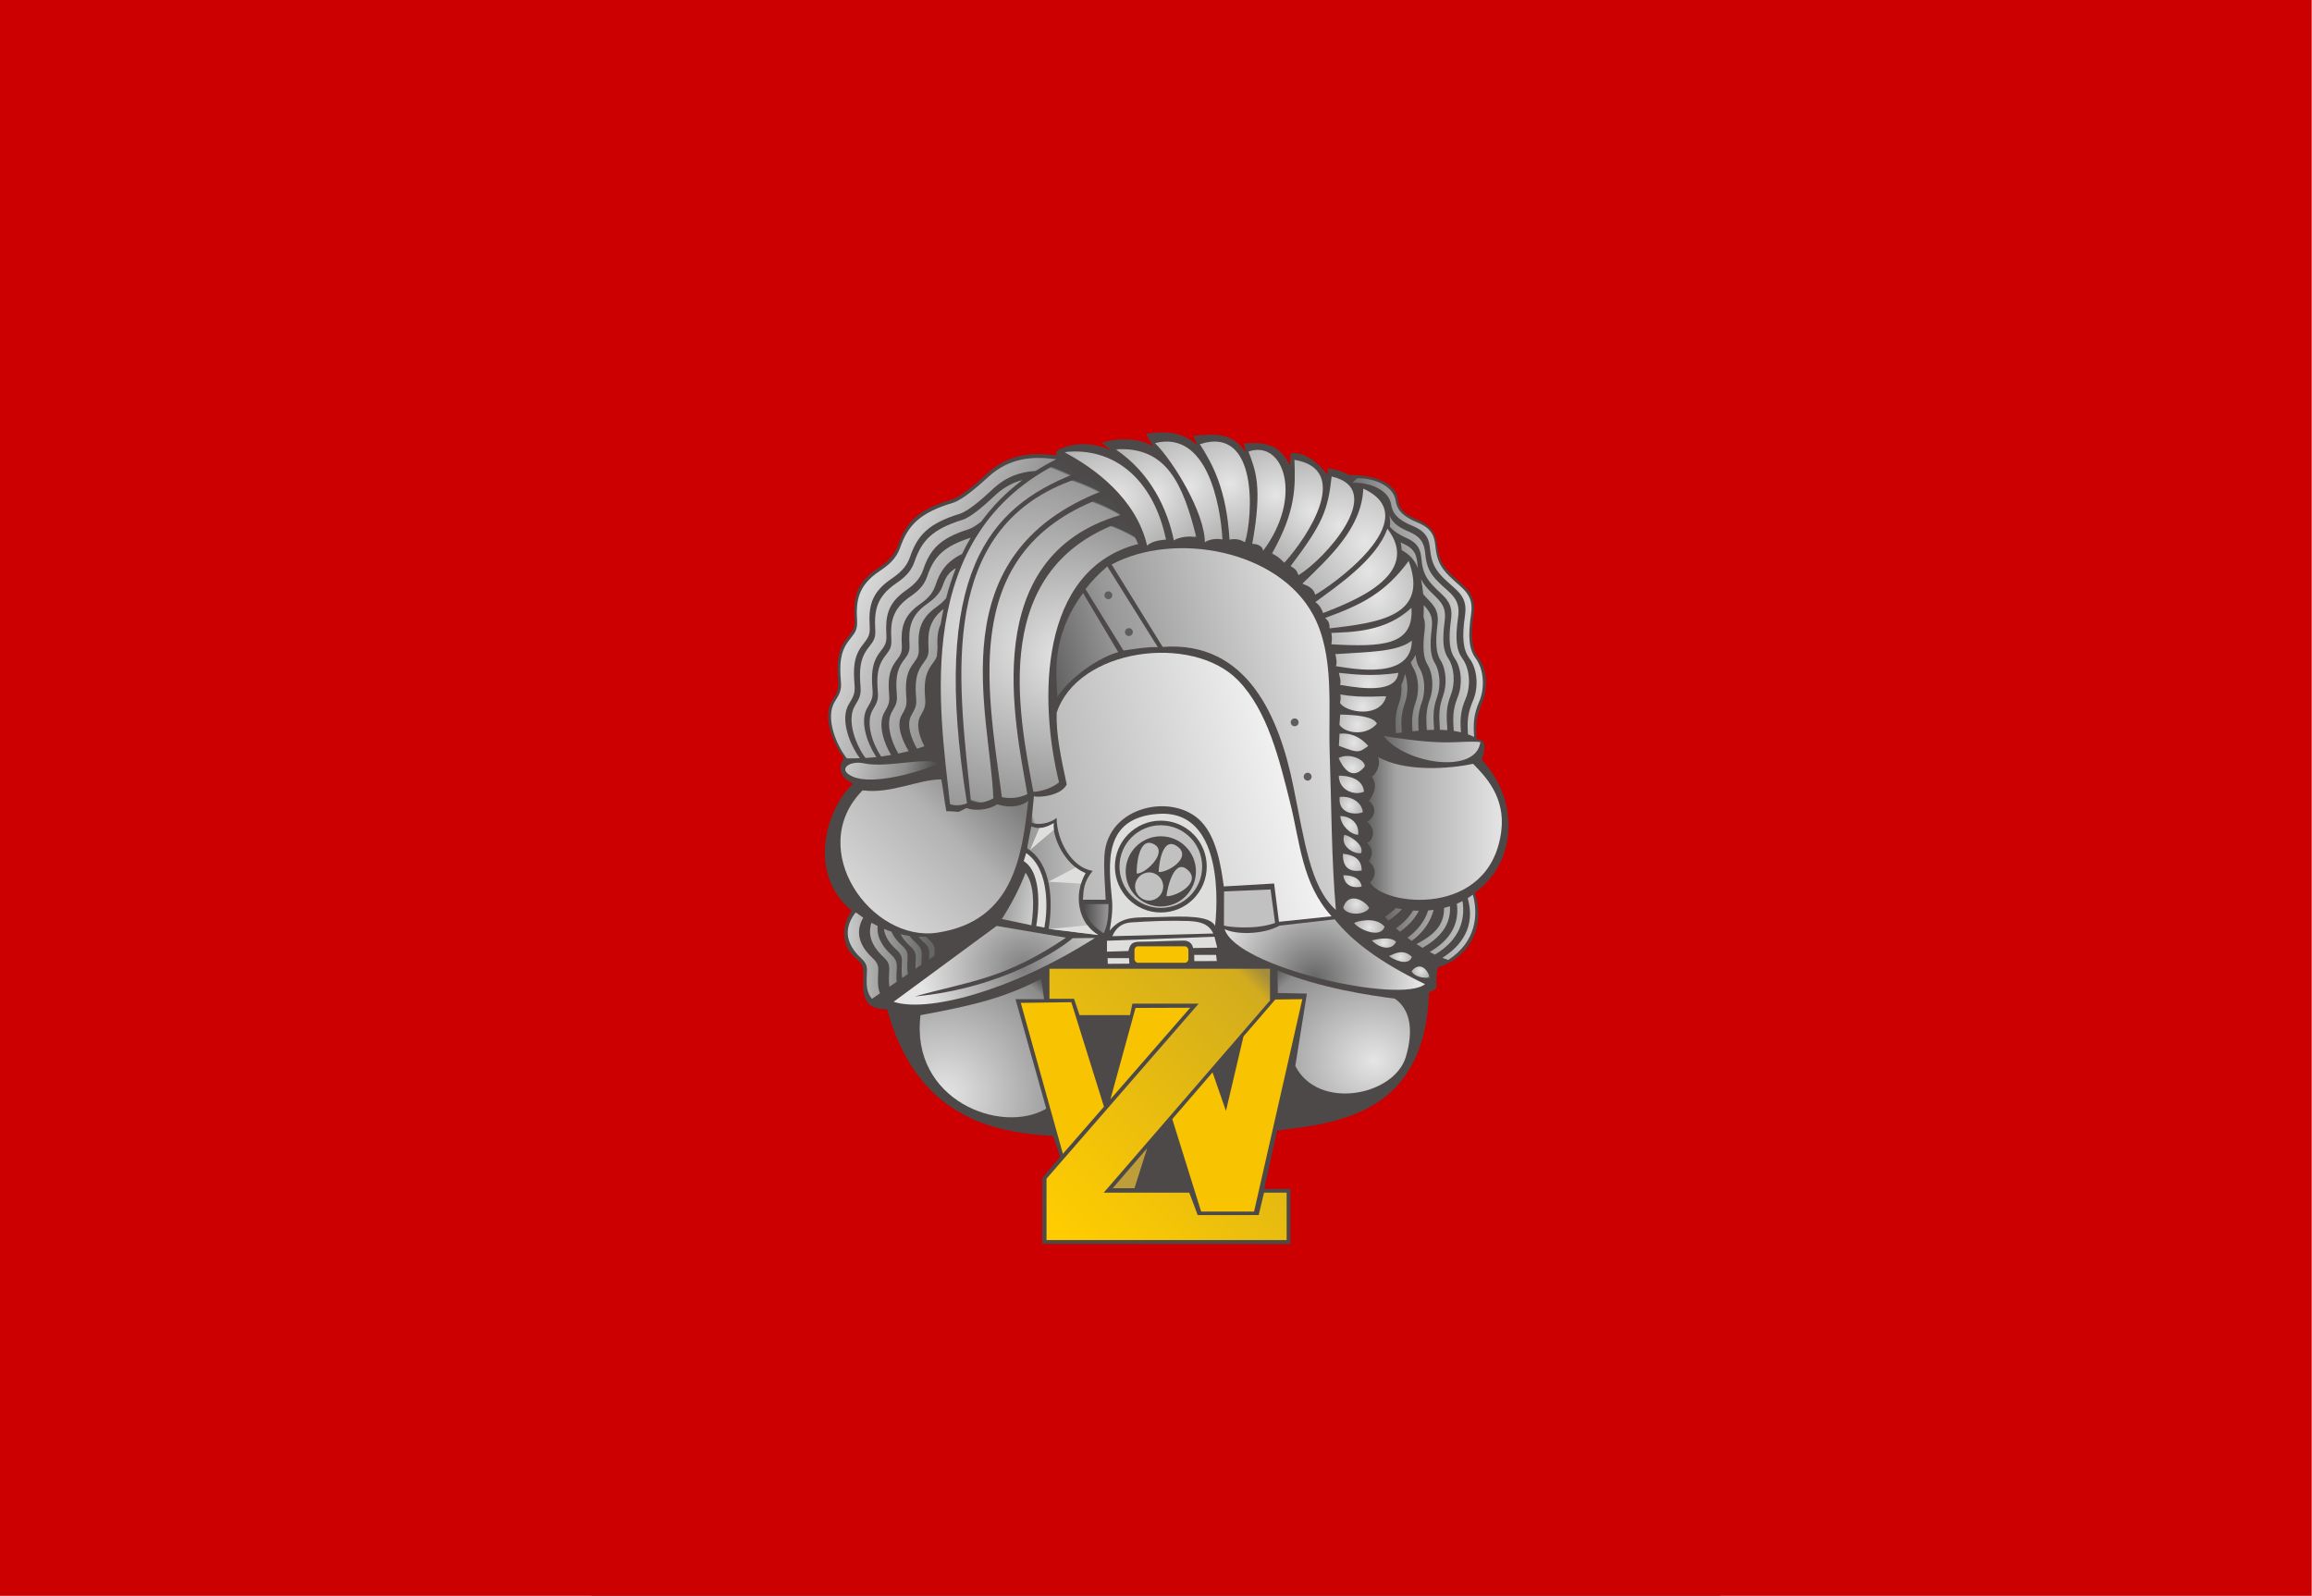 <?xml version="1.0" encoding="UTF-8" standalone="no"?>
<!-- Creator: CorelDRAW -->
<svg
   xmlns:dc="http://purl.org/dc/elements/1.1/"
   xmlns:cc="http://web.resource.org/cc/"
   xmlns:rdf="http://www.w3.org/1999/02/22-rdf-syntax-ns#"
   xmlns:svg="http://www.w3.org/2000/svg"
   xmlns="http://www.w3.org/2000/svg"
   xmlns:xlink="http://www.w3.org/1999/xlink"
   xmlns:sodipodi="http://sodipodi.sourceforge.net/DTD/sodipodi-0.dtd"
   xmlns:inkscape="http://www.inkscape.org/namespaces/inkscape"
   xml:space="preserve"
   width="800"
   height="552.381"
   style="shape-rendering:geometricPrecision; text-rendering:geometricPrecision; image-rendering:optimizeQuality; fill-rule:evenodd; clip-rule:evenodd"
   viewBox="0 0 210 297"
   id="svg2"
   sodipodi:version="0.32"
   inkscape:version="0.45.1"
   sodipodi:docname="Flaga KG ŻW.svg"
   inkscape:output_extension="org.inkscape.output.svg.inkscape"
   sodipodi:docbase="C:\Users\Mistrz\Desktop"
   version="1.0"><rect x="0" y="0" width="210" height="297" fill="#808080" stroke="none"/><sodipodi:namedview
   inkscape:window-height="480"
   inkscape:window-width="640"
   inkscape:pageshadow="2"
   inkscape:pageopacity="0.0"
   guidetolerance="10.0"
   gridtolerance="10.0"
   objecttolerance="10.0"
   borderopacity="1.0"
   bordercolor="#666666"
   pagecolor="#ffffff"
   id="base" />
 <defs
   id="defs4">
  <style
   type="text/css"
   id="style6">
   
    .fil1 {fill:#4D4948}
    .fil47 {fill:#605D5C}
    .fil39 {fill:#C2C1C1}
    .fil40 {fill:#DEDEDD}
    .fil51 {fill:#F8C300}
    .fil0 {fill:#CC0001}
    .fil50 {fill:#BE9D3B}
    .fil43 {fill:url(#id0)}
    .fil48 {fill:url(#id1)}
    .fil34 {fill:url(#id2)}
    .fil56 {fill:url(#id3)}
    .fil35 {fill:url(#id4)}
    .fil52 {fill:url(#id5)}
    .fil33 {fill:url(#id6)}
    .fil54 {fill:url(#id7)}
    .fil38 {fill:url(#id8)}
    .fil42 {fill:url(#id9)}
    .fil46 {fill:url(#id10)}
    .fil36 {fill:url(#id11)}
    .fil55 {fill:url(#id12)}
    .fil53 {fill:url(#id13)}
    .fil44 {fill:url(#id14)}
    .fil37 {fill:url(#id15)}
    .fil11 {fill:url(#id16)}
    .fil18 {fill:url(#id17)}
    .fil26 {fill:url(#id18)}
    .fil14 {fill:url(#id19)}
    .fil30 {fill:url(#id20)}
    .fil31 {fill:url(#id21)}
    .fil32 {fill:url(#id22)}
    .fil49 {fill:url(#id23)}
    .fil19 {fill:url(#id24)}
    .fil7 {fill:url(#id25)}
    .fil25 {fill:url(#id26)}
    .fil22 {fill:url(#id27)}
    .fil2 {fill:url(#id28)}
    .fil9 {fill:url(#id29)}
    .fil17 {fill:url(#id30)}
    .fil20 {fill:url(#id31)}
    .fil5 {fill:url(#id32)}
    .fil21 {fill:url(#id33)}
    .fil16 {fill:url(#id34)}
    .fil29 {fill:url(#id35)}
    .fil23 {fill:url(#id36)}
    .fil15 {fill:url(#id37)}
    .fil24 {fill:url(#id38)}
    .fil4 {fill:url(#id39)}
    .fil3 {fill:url(#id40)}
    .fil12 {fill:url(#id41)}
    .fil10 {fill:url(#id42)}
    .fil27 {fill:url(#id43)}
    .fil13 {fill:url(#id44)}
    .fil6 {fill:url(#id45)}
    .fil28 {fill:url(#id46)}
    .fil8 {fill:url(#id47)}
    .fil41 {fill:url(#id48)}
    .fil45 {fill:url(#id49)}
   
  </style>
  <linearGradient
   id="id0"
   gradientUnits="userSpaceOnUse"
   x1="93.296"
   y1="155.879"
   x2="99.758"
   y2="155.879">
   <stop
   offset="0"
   style="stop-color:#666666"
   id="stop9" />
   <stop
   offset="0.012"
   style="stop-color:#999999"
   id="stop11" />
   <stop
   offset="1"
   style="stop-color:#CCCCCC"
   id="stop13" />
  </linearGradient>
  <linearGradient
   id="id1"
   gradientUnits="userSpaceOnUse"
   x1="98.467"
   y1="159.475"
   x2="100.697"
   y2="159.475">
   <stop
   offset="0"
   style="stop-color:#4C4C4C"
   id="stop16" />
   <stop
   offset="1"
   style="stop-color:#999999"
   id="stop18" />
  </linearGradient>
  <linearGradient
   id="id2"
   gradientUnits="userSpaceOnUse"
   x1="125.688"
   y1="144.632"
   x2="134.48"
   y2="144.632">
   <stop
   offset="0"
   style="stop-color:#666666"
   id="stop21" />
   <stop
   offset="0.329"
   style="stop-color:#999999"
   id="stop23" />
   <stop
   offset="1"
   style="stop-color:#CCCCCC"
   id="stop25" />
  </linearGradient>
  <linearGradient
   id="id3"
   gradientUnits="userSpaceOnUse"
   x1="125.776"
   y1="159.888"
   x2="134.338"
   y2="160.637">
   <stop
   offset="0"
   style="stop-color:#666666"
   id="stop28" />
   <stop
   offset="0.349"
   style="stop-color:#999999"
   id="stop30" />
   <stop
   offset="1"
   style="stop-color:#CCCCCC"
   id="stop32" />
  </linearGradient>
  <linearGradient
   id="id4"
   gradientUnits="userSpaceOnUse"
   x1="124.418"
   y1="152.12"
   x2="136.531"
   y2="152.12">
   <stop
   offset="0"
   style="stop-color:#666666"
   id="stop35" />
   <stop
   offset="0.2"
   style="stop-color:#A5A5A5"
   id="stop37" />
   <stop
   offset="1"
   style="stop-color:#E5E5E5"
   id="stop39" />
  </linearGradient>
  <linearGradient
   id="id5"
   gradientUnits="userSpaceOnUse"
   x1="95.52"
   y1="186.805"
   x2="116.43"
   y2="165.896">
   <stop
   offset="0"
   style="stop-color:#FFCC00"
   id="stop42" />
   <stop
   offset="0.941"
   style="stop-color:#D2AC1E"
   id="stop44" />
   <stop
   offset="1"
   style="stop-color:#A48C3D"
   id="stop46" />
  </linearGradient>
  <linearGradient
   id="id6"
   gradientUnits="userSpaceOnUse"
   x1="76.629"
   y1="144.977"
   x2="84.669"
   y2="147.132">
   <stop
   offset="0"
   style="stop-color:#CCCCCC"
   id="stop49" />
   <stop
   offset="0.678"
   style="stop-color:#8C8C8C"
   id="stop51" />
   <stop
   offset="1"
   style="stop-color:#4C4C4C"
   id="stop53" />
  </linearGradient>
  <linearGradient
   id="id7"
   gradientUnits="userSpaceOnUse"
   x1="76.863"
   y1="162.844"
   x2="84.37"
   y2="162.844">
   <stop
   offset="0"
   style="stop-color:#CCCCCC"
   id="stop56" />
   <stop
   offset="1"
   style="stop-color:#666666"
   id="stop58" />
  </linearGradient>
  <linearGradient
   id="id8"
   gradientUnits="userSpaceOnUse"
   x1="93.564"
   y1="150.331"
   x2="121.087"
   y2="142.956">
   <stop
   offset="0"
   style="stop-color:#666666"
   id="stop61" />
   <stop
   offset="0.012"
   style="stop-color:#B2B2B2"
   id="stop63" />
   <stop
   offset="1"
   style="stop-color:white"
   id="stop65" />
  </linearGradient>
  <linearGradient
   id="id9"
   gradientUnits="userSpaceOnUse"
   xlink:href="#id0"
   x1="90.974"
   y1="157.421"
   x2="94.005"
   y2="157.955">
  </linearGradient>
  <linearGradient
   id="id10"
   gradientUnits="userSpaceOnUse"
   x1="94.848"
   y1="145.08"
   x2="121.827"
   y2="137.85">
   <stop
   offset="0"
   style="stop-color:#4C4C4C"
   id="stop69" />
   <stop
   offset="0.329"
   style="stop-color:#989898"
   id="stop71" />
   <stop
   offset="1"
   style="stop-color:#E5E5E5"
   id="stop73" />
  </linearGradient>
  <linearGradient
   id="id11"
   gradientUnits="userSpaceOnUse"
   x1="90.278"
   y1="147.212"
   x2="76.217"
   y2="161.273">
   <stop
   offset="0"
   style="stop-color:#7F7F7F"
   id="stop76" />
   <stop
   offset="0.302"
   style="stop-color:#B2B2B2"
   id="stop78" />
   <stop
   offset="1"
   style="stop-color:#E5E5E5"
   id="stop80" />
  </linearGradient>
  <linearGradient
   id="id12"
   gradientUnits="userSpaceOnUse"
   x1="122.749"
   y1="132.261"
   x2="135.005"
   y2="130.1">
   <stop
   offset="0"
   style="stop-color:#4C4C4C"
   id="stop83" />
   <stop
   offset="0.4"
   style="stop-color:#989898"
   id="stop85" />
   <stop
   offset="1"
   style="stop-color:#E5E5E5"
   id="stop87" />
  </linearGradient>
  <linearGradient
   id="id13"
   gradientUnits="userSpaceOnUse"
   x1="77.101"
   y1="127.299"
   x2="93.775"
   y2="135.075">
   <stop
   offset="0"
   style="stop-color:#E5E5E5"
   id="stop90" />
   <stop
   offset="0.769"
   style="stop-color:#8C8C8C"
   id="stop92" />
   <stop
   offset="1"
   style="stop-color:#333333"
   id="stop94" />
  </linearGradient>
  <radialGradient
   id="id14"
   gradientUnits="userSpaceOnUse"
   cx="85.767"
   cy="175.451"
   r="7.321"
   fx="85.767"
   fy="175.451"
   gradientTransform="matrix(1.939,-2.6714481e-2,2.7394729e-2,1.989,-85.379,-171.197)">
   <stop
   offset="0"
   style="stop-color:#E5E5E5"
   id="stop97" />
   <stop
   offset="0.878"
   style="stop-color:#8C8C8C"
   id="stop99" />
   <stop
   offset="1"
   style="stop-color:#333333"
   id="stop101" />
  </radialGradient>
  <radialGradient
   id="id15"
   gradientUnits="userSpaceOnUse"
   cx="119.442"
   cy="164.944"
   r="9.384"
   fx="119.442"
   fy="164.944">
   <stop
   offset="0"
   style="stop-color:#666666"
   id="stop104" />
   <stop
   offset="1"
   style="stop-color:#E5E5E5"
   id="stop106" />
  </radialGradient>
  <radialGradient
   id="id16"
   gradientUnits="userSpaceOnUse"
   cx="125.004"
   cy="130.037"
   r="4.873"
   fx="125.004"
   fy="130.037">
   <stop
   offset="0"
   style="stop-color:#E5E5E5"
   id="stop109" />
   <stop
   offset="0.988"
   style="stop-color:#B2B2B2"
   id="stop111" />
   <stop
   offset="1"
   style="stop-color:#7F7F7F"
   id="stop113" />
  </radialGradient>
  <radialGradient
   id="id17"
   gradientUnits="userSpaceOnUse"
   xlink:href="#id16"
   cx="122.824"
   cy="145.8"
   r="1.449"
   fx="122.824"
   fy="145.8"
   gradientTransform="matrix(1.184,-1.8254062e-2,1.8257503e-2,1.184,-25.232,-24.583)">
  </radialGradient>
  <radialGradient
   id="id18"
   gradientUnits="userSpaceOnUse"
   xlink:href="#id16"
   cx="124.394"
   cy="160.255"
   r="1.432"
   fx="124.394"
   fy="160.255">
  </radialGradient>
  <radialGradient
   id="id19"
   gradientUnits="userSpaceOnUse"
   xlink:href="#id16"
   cx="124.326"
   cy="138.305"
   r="2.785"
   fx="124.326"
   fy="138.305"
   gradientTransform="matrix(1.215,9.9536392e-7,-1.0639429e-6,1.299,-26.769,-41.36)">
  </radialGradient>
  <radialGradient
   id="id20"
   gradientUnits="userSpaceOnUse"
   cx="90.094"
   cy="133.583"
   r="16.138"
   fx="90.094"
   fy="133.583">
   <stop
   offset="0"
   style="stop-color:#E5E5E5"
   id="stop119" />
   <stop
   offset="0.988"
   style="stop-color:#989898"
   id="stop121" />
   <stop
   offset="1"
   style="stop-color:#4C4C4C"
   id="stop123" />
  </radialGradient>
  <radialGradient
   id="id21"
   gradientUnits="userSpaceOnUse"
   xlink:href="#id20"
   cx="94.474"
   cy="134.847"
   r="14.175"
   fx="94.474"
   fy="134.847">
  </radialGradient>
  <radialGradient
   id="id22"
   gradientUnits="userSpaceOnUse"
   xlink:href="#id20"
   cx="96.627"
   cy="135.66"
   r="12.691"
   fx="96.627"
   fy="135.66">
  </radialGradient>
  <radialGradient
   id="id23"
   gradientUnits="userSpaceOnUse"
   xlink:href="#id20"
   cx="92.678"
   cy="134.143"
   r="15.327"
   fx="92.678"
   fy="134.143">
  </radialGradient>
  <radialGradient
   id="id24"
   gradientUnits="userSpaceOnUse"
   xlink:href="#id16"
   cx="122.765"
   cy="147.404"
   r="1.181"
   fx="122.765"
   fy="147.404"
   gradientTransform="matrix(1.451,5.643588e-2,-5.420063e-2,1.394,-47.437,-65.005)">
  </radialGradient>
  <radialGradient
   id="id25"
   gradientUnits="userSpaceOnUse"
   xlink:href="#id16"
   cx="119.177"
   cy="122.472"
   r="4.829"
   fx="119.177"
   fy="122.472"
   gradientTransform="matrix(1.083,1.9452617e-5,-1.9948398e-5,1.11,-9.864,-13.522)">
  </radialGradient>
  <radialGradient
   id="id26"
   gradientUnits="userSpaceOnUse"
   xlink:href="#id16"
   cx="123.201"
   cy="158.158"
   r="1.225"
   fx="123.201"
   fy="158.158">
  </radialGradient>
  <radialGradient
   id="id27"
   gradientUnits="userSpaceOnUse"
   xlink:href="#id16"
   cx="122.864"
   cy="152.702"
   r="1.132"
   fx="122.864"
   fy="152.702">
  </radialGradient>
  <radialGradient
   id="id28"
   gradientUnits="userSpaceOnUse"
   xlink:href="#id16"
   cx="101.296"
   cy="121.082"
   r="4.773"
   fx="101.296"
   fy="121.082"
   gradientTransform="matrix(1.384,-1.7622719e-5,1.4778619e-5,1.161,-38.886,-19.435)">
  </radialGradient>
  <radialGradient
   id="id29"
   gradientUnits="userSpaceOnUse"
   xlink:href="#id16"
   cx="124.049"
   cy="125.224"
   r="5.919"
   fx="124.049"
   fy="125.224"
   gradientTransform="matrix(1.174,3.2308952e-7,-3.4322406e-7,1.248,-21.642,-31.013)">
  </radialGradient>
  <radialGradient
   id="id30"
   gradientUnits="userSpaceOnUse"
   xlink:href="#id16"
   cx="122.963"
   cy="143.503"
   r="1.376"
   fx="122.963"
   fy="143.503"
   gradientTransform="matrix(1.315,-3.0650532e-2,3.5720081e-2,1.532,-43.822,-72.595)">
  </radialGradient>
  <radialGradient
   id="id31"
   gradientUnits="userSpaceOnUse"
   xlink:href="#id16"
   cx="122.669"
   cy="149.185"
   r="1.18"
   fx="122.669"
   fy="149.185"
   gradientTransform="matrix(1.111,-1.8307534e-2,2.0685502e-2,1.256,-16.754,-35.913)">
  </radialGradient>
  <radialGradient
   id="id32"
   gradientUnits="userSpaceOnUse"
   xlink:href="#id16"
   cx="111.662"
   cy="119.956"
   r="5.493"
   fx="111.662"
   fy="119.956">
  </radialGradient>
  <radialGradient
   id="id33"
   gradientUnits="userSpaceOnUse"
   xlink:href="#id16"
   cx="122.629"
   cy="150.999"
   r="0.903"
   fx="122.629"
   fy="150.999"
   gradientTransform="matrix(1.737,9.5890446e-3,-1.0208902e-2,1.849,-88.828,-129.406)">
  </radialGradient>
  <radialGradient
   id="id34"
   gradientUnits="userSpaceOnUse"
   xlink:href="#id16"
   cx="123.383"
   cy="141.936"
   r="1.757"
   fx="123.383"
   fy="141.936"
   gradientTransform="matrix(1.36,-4.1466355e-5,4.320058e-5,1.417,-44.463,-59.211)">
  </radialGradient>
  <radialGradient
   id="id35"
   gradientUnits="userSpaceOnUse"
   xlink:href="#id16"
   cx="129.064"
   cy="164.209"
   r="0.862"
   fx="129.064"
   fy="164.209">
  </radialGradient>
  <radialGradient
   id="id36"
   gradientUnits="userSpaceOnUse"
   xlink:href="#id16"
   cx="122.826"
   cy="154.402"
   r="0.904"
   fx="122.826"
   fy="154.402"
   gradientTransform="matrix(1.663,-5.0482951e-2,5.0465907e-2,1.663,-89.275,-96.143)">
  </radialGradient>
  <radialGradient
   id="id37"
   gradientUnits="userSpaceOnUse"
   xlink:href="#id16"
   cx="123.827"
   cy="140.185"
   r="2.159"
   fx="123.827"
   fy="140.185"
   gradientTransform="matrix(1.262,1.5534851e-2,-1.5723527e-2,1.278,-30.271,-40.838)">
  </radialGradient>
  <radialGradient
   id="id38"
   gradientUnits="userSpaceOnUse"
   xlink:href="#id16"
   cx="122.863"
   cy="156.117"
   r="0.859"
   fx="122.863"
   fy="156.117"
   gradientTransform="matrix(1.504,-5.2464431e-2,5.6488807e-2,1.62,-70.777,-90.296)">
  </radialGradient>
  <radialGradient
   id="id39"
   gradientUnits="userSpaceOnUse"
   xlink:href="#id16"
   cx="107.989"
   cy="120.188"
   r="5.26"
   fx="107.989"
   fy="120.188"
   gradientTransform="matrix(1.051,8.9560484e-6,-9.3339382e-6,1.095,-5.47,-11.418)">
  </radialGradient>
  <radialGradient
   id="id40"
   gradientUnits="userSpaceOnUse"
   xlink:href="#id16"
   cx="105.018"
   cy="120.829"
   r="4.412"
   fx="105.018"
   fy="120.829"
   gradientTransform="matrix(1.128,3.0374989e-2,-3.4833696e-2,1.294,-9.27,-38.711)">
  </radialGradient>
  <radialGradient
   id="id41"
   gradientUnits="userSpaceOnUse"
   xlink:href="#id16"
   cx="124.698"
   cy="133.015"
   r="3.871"
   fx="124.698"
   fy="133.015"
   gradientTransform="matrix(1.215,-2.2012062e-2,2.248004e-2,1.241,-29.81,-29.3)">
  </radialGradient>
  <radialGradient
   id="id42"
   gradientUnits="userSpaceOnUse"
   xlink:href="#id16"
   cx="124.38"
   cy="127.874"
   r="5.046"
   fx="124.38"
   fy="127.874"
   gradientTransform="matrix(1.257,-8.980092e-6,9.5463828e-6,1.337,-32.023,-43.054)">
  </radialGradient>
  <radialGradient
   id="id43"
   gradientUnits="userSpaceOnUse"
   xlink:href="#id16"
   cx="125.722"
   cy="161.676"
   r="1.134"
   fx="125.722"
   fy="161.676">
  </radialGradient>
  <radialGradient
   id="id44"
   gradientUnits="userSpaceOnUse"
   xlink:href="#id16"
   cx="124.775"
   cy="135.995"
   r="3.588"
   fx="124.775"
   fy="135.995"
   gradientTransform="matrix(1.232,-5.9001915e-5,5.4988551e-5,1.148,-28.988,-20.18)">
  </radialGradient>
  <radialGradient
   id="id45"
   gradientUnits="userSpaceOnUse"
   xlink:href="#id16"
   cx="115.903"
   cy="120.992"
   r="5.224"
   fx="115.903"
   fy="120.992">
  </radialGradient>
  <radialGradient
   id="id46"
   gradientUnits="userSpaceOnUse"
   xlink:href="#id16"
   cx="127.222"
   cy="163.011"
   r="1.069"
   fx="127.222"
   fy="163.011">
  </radialGradient>
  <radialGradient
   id="id47"
   gradientUnits="userSpaceOnUse"
   xlink:href="#id16"
   cx="121.757"
   cy="123.786"
   r="4.622"
   fx="121.757"
   fy="123.786"
   gradientTransform="matrix(1.274,1.0769655e-5,-1.0830589e-5,1.281,-33.346,-34.797)">
  </radialGradient>
  <radialGradient
   id="id48"
   gradientUnits="userSpaceOnUse"
   cx="93.062"
   cy="164.078"
   r="9.425"
   fx="93.062"
   fy="164.078">
   <stop
   offset="0"
   style="stop-color:#7F7F7F"
   id="stop153" />
   <stop
   offset="1"
   style="stop-color:#E5E5E5"
   id="stop155" />
  </radialGradient>
  <radialGradient
   id="id49"
   gradientUnits="userSpaceOnUse"
   cx="124.802"
   cy="172.464"
   r="6.57"
   fx="124.802"
   fy="172.464"
   gradientTransform="matrix(2.133,-1.4988584e-2,1.3376568e-2,1.903,-143.691,-153.946)">
   <stop
   offset="0"
   style="stop-color:#E5E5E5"
   id="stop158" />
   <stop
   offset="0.8"
   style="stop-color:#8C8C8C"
   id="stop160" />
   <stop
   offset="1"
   style="stop-color:#333333"
   id="stop162" />
  </radialGradient>
 <radialGradient
   inkscape:collect="always"
   xlink:href="#id16"
   id="radialGradient2465"
   gradientUnits="userSpaceOnUse"
   cx="125.004"
   cy="130.037"
   fx="125.004"
   fy="130.037"
   r="4.873"
   gradientTransform="matrix(1.144,1.2319262e-4,-1.3571187e-4,1.26,-17.927,-33.795)" /><radialGradient
   inkscape:collect="always"
   xlink:href="#id20"
   id="radialGradient2471"
   gradientUnits="userSpaceOnUse"
   cx="90.094"
   cy="133.583"
   fx="90.094"
   fy="133.583"
   r="16.138" /><linearGradient
   inkscape:collect="always"
   xlink:href="#id0"
   id="linearGradient2473"
   gradientUnits="userSpaceOnUse"
   x1="93.296"
   y1="155.879"
   x2="99.758"
   y2="155.879" /></defs>
 <g
   id="Warstwa_x0020_1"
   transform="matrix(2.048,0,0,2.048,-110.069,-155.669)">
  <rect
   class="fil0"
   y="76"
   width="210"
   height="145"
   id="rect166"
   x="0"
   style="fill:#cc0001" />
  <path
   class="fil1"
   d="M 134.153,143.175 C 134.068,141.99 134.079,141.169 134.621,139.924 C 135.165,138.676 135.166,136.924 134.373,135.876 C 133.761,135.065 133.544,133.999 133.871,131.807 C 134.157,129.895 133.048,129.373 131.88,128.228 C 131.178,127.539 130.864,127.069 130.67,126.192 C 130.443,125.163 130.612,123.989 128.794,123.236 C 127.831,122.837 127.151,122.482 126.978,121.331 C 126.703,119.51 123.994,119.115 122.545,119.172 C 122.046,118.86 121.416,118.65 120.624,118.563 L 120.589,119.165 C 119.45,117.603 118.105,117.025 117.242,117.211 L 117.184,118.249 C 116.577,117.204 115.839,115.95 112.901,116.323 C 113.153,116.413 113.07,116.861 113.167,117.131 C 111.984,115.253 110.282,115.422 108.385,115.612 L 108.783,116.438 C 107.464,115.386 106.282,115.09 104.122,115.425 L 104.742,116.595 C 103.809,115.795 101.277,115.752 100.081,116.257 C 100.427,116.503 100.71,116.737 100.853,116.942 C 100.242,116.486 97.641,115.868 95.942,117.023 L 95.954,117.383 C 93.892,117.104 91.713,117.182 89.72,118.994 C 89.003,119.646 87.404,121.106 86.437,121.398 C 83.361,122.324 82.303,123.474 81.578,125.548 C 81.222,126.565 80.459,127.173 79.731,127.656 C 77.694,129.007 77.52,130.416 77.629,132.243 C 77.687,133.216 77.329,133.447 76.811,134.152 C 76.054,135.183 76.012,136.317 76.138,137.817 C 76.207,138.628 76.049,138.939 75.58,139.692 C 74.661,141.17 75.731,143.684 76.66,144.878 C 75.984,145.891 76.501,146.784 77.509,147.209 C 75.132,149.296 73.221,155.337 77.369,158.756 C 76.311,160.276 76.612,161.928 77.43,162.772 C 78.014,163.373 78.402,163.472 78.426,164.344 C 78.463,165.686 78.001,167.775 80.584,167.702 C 83.246,177.435 90.083,178.903 95.662,179.216 L 96.305,181.101 L 94.686,183.035 L 94.675,189.021 L 117.216,189.032 L 117.228,184.023 L 114.851,184.023 L 116.013,178.722 C 121.965,178.026 129.463,176.992 129.819,166.19 C 130.073,166.068 130.304,165.924 130.512,165.756 C 130.46,165.134 130.485,164.512 130.622,163.89 C 133.127,163.199 135.11,160.454 133.974,157.121 C 138.063,154.145 137.837,148.428 134.609,145.044 C 134.947,144.135 135.057,143.136 134.153,143.175 L 134.153,143.175 z "
   id="path168"
   style="fill:#4d4948" />
  <path
   class="fil2"
   d="M 96.667,117.089 C 101.145,116.575 104.759,119.483 105.925,125.036 C 105.823,125.061 104.743,125.067 104.205,125.587 C 103.24,121.334 99.394,118.5 96.667,117.089 L 96.667,117.089 z "
   id="path170"
   style="fill:url(#id28)" />
  <path
   class="fil3"
   d="M 101.35,116.834 C 105.961,116.55 107.444,119.912 108.685,124.841 C 108.073,124.644 107.052,124.825 106.636,125.109 C 106.044,122.249 104.537,118.99 101.35,116.834 z "
   id="path172"
   style="fill:url(#id40)" />
  <path
   class="fil4"
   d="M 104.923,116.266 C 109.617,115.087 110.862,121.737 111.055,125.039 C 110.515,124.873 109.686,125.058 109.451,125.29 C 109.451,122.637 106.633,117.976 104.923,116.266 L 104.923,116.266 z "
   id="path174"
   style="fill:url(#id39)" />
  <path
   class="fil5"
   d="M 108.999,116.364 C 114.326,114.629 113.822,122.958 113.096,125.283 C 112.439,124.853 111.83,125.03 111.69,125.035 C 111.423,120.472 110.154,118.185 108.999,116.364 z "
   id="path176"
   style="fill:url(#id32)" />
  <path
   class="fil6"
   d="M 113.415,117.032 C 116.658,115.925 118.39,121.216 114.739,126.058 C 114.739,125.645 114.228,125.421 113.756,125.421 C 114.733,120.121 114.012,118.687 113.415,117.032 z "
   id="path178"
   style="fill:url(#id45)" />
  <path
   class="fil7"
   d="M 117.589,117.789 C 122.818,118.653 118.845,124.748 116.657,127.155 C 116.226,126.663 115.961,126.486 115.537,126.326 C 117.717,122.482 117.687,120.246 117.589,117.789 z "
   id="path180"
   style="fill:url(#id25)" />
  <path
   class="fil8"
   d="M 117.242,127.444 C 117.601,127.658 117.811,127.8 117.945,128.269 C 120.298,126.888 126.096,120.468 120.971,119.303 C 120.624,122.394 120.166,123.576 117.242,127.444 L 117.242,127.444 z "
   id="path182"
   style="fill:url(#id47)" />
  <path
   class="fil9"
   d="M 118.308,129.039 C 118.852,129.241 119.353,129.489 119.472,130.043 C 120.675,129.418 129.789,123.114 123.844,120.405 C 123.7,124.025 120.708,126.701 118.308,129.039 z "
   id="path184"
   style="fill:url(#id29)" />
  <path
   class="fil10"
   d="M 119.486,130.716 C 119.842,130.95 120.058,131.314 120.194,131.709 C 122.739,130.702 129.274,128.292 126.033,124.039 C 125.05,126.889 121.283,129.373 119.486,130.716 z "
   id="path186"
   style="fill:url(#id42)" />
  <path
   class="fil11"
   d="M 120.372,132.155 C 120.726,132.45 120.783,132.687 120.783,133.1 C 125.317,132.585 129.825,131.958 127.966,126.975 C 125.826,129.906 123.625,130.978 120.372,132.155 L 120.372,132.155 z "
   id="path188"
   style="fill:url(#radialGradient2465)" />
  <path
   class="fil12"
   d="M 120.944,133.512 C 121.014,133.893 120.998,134.231 120.944,134.55 C 125.586,134.802 128.452,134.677 128.22,131.227 C 125.871,133.469 122.642,133.433 120.944,133.512 L 120.944,133.512 z "
   id="path190"
   style="fill:url(#id41)" />
  <path
   class="fil13"
   d="M 121.295,135.44 C 121.372,135.621 121.497,136.377 121.344,136.53 C 123.035,136.794 128.233,137.777 128.255,134.212 C 126.94,135.256 124.329,135.232 121.295,135.44 L 121.295,135.44 z "
   id="path192"
   style="fill:url(#id44)" />
  <path
   class="fil14"
   d="M 121.625,137.139 C 121.699,137.507 121.846,137.874 121.736,138.243 C 121.981,138.209 126.839,139.424 127.027,137.139 C 124.572,137.517 122.684,137.245 121.625,137.139 z "
   id="path194"
   style="fill:url(#id19)" />
  <path
   class="fil15"
   d="M 121.759,139.1 C 121.811,139.486 121.784,139.556 121.733,139.888 C 122.316,140.773 125.41,141.269 125.922,139.284 C 125.845,139.192 123.876,139.494 121.759,139.1 L 121.759,139.1 z "
   id="path196"
   style="fill:url(#id37)" />
  <path
   class="fil16"
   d="M 121.745,140.93 L 121.679,141.866 C 122.205,142.633 124.064,142.943 125.087,141.759 C 124.771,141.058 123,140.96 121.745,140.93 z "
   id="path198"
   style="fill:url(#id34)" />
  <path
   class="fil17"
   d="M 121.687,142.674 C 121.667,143.04 121.648,143.407 121.628,143.773 C 123.39,144.443 123.425,144.416 124.297,143.781 C 123.56,142.934 122.645,142.564 121.687,142.674 L 121.687,142.674 z "
   id="path200"
   style="fill:url(#id30)" />
  <path
   class="fil18"
   d="M 121.603,144.881 C 121.855,145.457 122.731,147.177 123.98,145.651 C 124.045,145.008 122.502,144.366 121.603,144.881 z "
   id="path202"
   style="fill:url(#id17)" />
  <path
   class="fil19"
   d="M 123.91,147.938 C 123.025,148.328 121.62,147.811 121.62,146.481 C 122.541,146.481 123.799,146.759 123.91,147.938 z "
   id="path204"
   style="fill:url(#id24)" />
  <path
   class="fil20"
   d="M 121.699,148.417 C 121.524,150.055 123.289,150.059 123.813,149.793 C 123.678,148.833 122.678,148.311 121.699,148.417 z "
   id="path206"
   style="fill:url(#id31)" />
  <path
   class="fil21"
   d="M 121.753,150.158 C 121.819,151 122.656,151.823 123.379,151.858 C 123.505,150.719 122.557,150.14 121.753,150.158 z "
   id="path208"
   style="fill:url(#id33)" />
  <path
   class="fil22"
   d="M 122.108,151.881 C 121.766,152.978 123.046,153.624 123.652,153.523 C 123.962,152.634 122.292,151.78 122.108,151.881 z "
   id="path210"
   style="fill:url(#id27)" />
  <path
   class="fil23"
   d="M 121.994,153.576 C 121.95,155.118 122.927,155.228 123.697,155.096 C 123.703,154.019 122.921,153.679 121.994,153.576 z "
   id="path212"
   style="fill:url(#id36)" />
  <path
   class="fil24"
   d="M 122.03,155.53 C 122.156,156.615 123.102,156.704 123.696,156.561 C 123.585,155.75 122.767,155.53 122.03,155.53 z "
   id="path214"
   style="fill:url(#id38)" />
  <path
   class="fil25"
   d="M 122.013,158.507 C 122.511,159.281 124.076,159.101 124.389,158.491 C 123.88,157.72 122.435,157.033 122.013,158.507 z "
   id="path216"
   style="fill:url(#id26)" />
  <path
   class="fil26"
   d="M 123.015,159.876 C 123.51,160.512 125.43,161.297 125.783,160.205 C 124.94,159.169 123.005,159.798 123.015,159.876 z "
   id="path218"
   style="fill:url(#id18)" />
  <path
   class="fil27"
   d="M 124.622,161.463 C 125.401,162.239 126.472,162.357 126.822,161.574 C 126.274,160.995 124.664,161.425 124.622,161.463 z "
   id="path220"
   style="fill:url(#id43)" />
  <path
   class="fil28"
   d="M 126.184,162.863 C 126.435,163.122 127.959,163.894 128.258,162.937 C 127.441,162.161 126.66,162.682 126.184,162.863 z "
   id="path222"
   style="fill:url(#id46)" />
  <path
   class="fil29"
   d="M 128.228,164.268 C 128.56,164.776 129.274,164.893 129.9,164.835 C 129.532,163.703 128.767,163.526 128.228,164.268 z "
   id="path224"
   style="fill:url(#id35)" />
  <path
   class="fil30"
   d="M 96.474,117.932 C 82.674,124.569 85.383,140.521 86.302,149.076 C 86.754,149.235 87.269,149.207 87.845,148.993 C 84.456,127.99 89.932,122.103 97.514,119.087 C 97.416,118.701 97.069,118.317 96.474,117.932 z "
   id="path226"
   style="fill:url(#radialGradient2471)" />
  <path
   class="fil31"
   d="M 100.49,121.1 C 87.188,125.841 89.616,138.098 91.013,148.439 C 91.846,148.594 92.618,148.501 93.327,148.16 C 92.197,141.678 88.806,126.588 101.759,122.808 C 101.615,122.172 101,121.471 100.49,121.1 z "
   id="path228"
   style="fill:url(#id21)" />
  <path
   class="fil32"
   d="M 102.095,123.351 C 89.86,127.525 92.468,140.523 93.876,147.968 C 94.838,147.861 95.615,147.567 96.206,147.088 C 94.383,139.754 94.312,127.75 103.394,125.436 C 103.08,124.741 102.789,124.046 102.095,123.351 z "
   id="path230"
   style="fill:url(#id22)" />
  <path
   class="fil33"
   d="M 85.305,145.377 C 83.398,146.202 79.271,147.375 77.454,146.564 C 75.993,145.913 77.197,145.082 78.463,145.36 C 80.558,145.821 84.2,144.734 85.305,145.377 z "
   id="path232"
   style="fill:url(#id6)" />
  <path
   class="fil34"
   d="M 125.688,142.875 C 131.742,143.863 132.364,143.253 134.48,143.429 C 134.105,146.39 127.664,145.437 125.688,142.875 z "
   id="path234"
   style="fill:url(#id2)" />
  <path
   class="fil35"
   d="M 125.168,144.778 C 127.649,146.182 131.74,145.855 133.82,145.405 C 134.909,146.517 136.783,148.422 136.378,151.544 C 135.352,159.462 125.642,158.35 124.45,156.167 C 124.791,155.956 125.254,155.015 124.348,154.261 C 124.825,153.512 124.642,153.033 124.165,152.556 C 124.453,152.65 125.267,151.564 124.183,150.658 C 124.7,150.443 125.291,149.499 124.344,148.774 C 125.071,147.809 125.007,147.158 124.621,146.557 C 124.918,146.462 125.525,145.453 125.168,144.778 L 125.168,144.778 z "
   id="path236"
   style="fill:url(#id4)" />
  <path
   class="fil36"
   d="M 93.404,148.79 C 92.832,153.835 92.059,159.693 85.156,160.746 C 79.153,161.662 73.09,153.144 78.361,147.818 C 80.948,148.159 83.401,146.823 85.511,146.823 C 85.691,147.799 85.789,148.735 85.968,149.711 C 87.398,149.711 86.701,149.969 87.791,149.424 C 88.547,149.72 89.835,149.606 90.588,149.084 C 92.001,149.515 92.927,149.146 93.404,148.79 L 93.404,148.79 z "
   id="path238"
   style="fill:url(#id11)" />
  <path
   class="fil37"
   d="M 111.251,160.422 C 112.125,160.898 114.618,160.995 116.246,160.107 L 121.245,159.538 C 122.846,161.539 125.335,163.423 129.452,165.424 C 127.224,167.26 112.258,163.884 111.251,160.422 L 111.251,160.422 z "
   id="path240"
   style="fill:url(#id15)" />
  <path
   class="fil38"
   d="M 93.689,150.738 L 93.925,148.35 C 94.394,148.496 96.375,148.314 96.903,147.288 C 96.411,144.959 95.929,142.787 95.989,140.773 C 97.898,134.93 108.269,133.525 112.46,137.811 C 115.157,140.568 116.218,145.015 117.191,148.899 C 118.119,152.604 118.251,156.244 120.962,159.259 L 116.185,159.76 L 115.743,156.281 L 111.173,156.546 C 110.908,154.626 110.513,152.127 109.128,150.662 C 106.592,147.98 100.536,149.215 100.325,153.802 C 100.258,155.262 100.384,156.291 100.441,157.755 L 98.377,157.755 C 98.435,156.862 98.428,156.156 99.262,155.131 C 97.316,154.836 95.989,152.33 95.989,150.325 C 95.358,150.83 94.294,151.01 93.689,150.738 z "
   id="path242"
   style="fill:url(#id8)" />
  <path
   class="fil39"
   d="M 111.197,156.999 L 111.186,160.098 C 111.312,160.19 113.965,160.548 115.832,159.861 L 115.42,156.822 L 111.197,156.999 L 111.197,156.999 z "
   id="path244"
   style="fill:#c2c1c1" />
  <path
   class="fil40"
   d="M 101.045,161.067 L 110.228,160.823 C 109.813,159.995 109.129,159.732 107.953,159.688 C 106.267,159.625 104.47,159.704 102.787,159.814 C 102.119,159.858 101.45,160.117 101.045,161.067 L 101.045,161.067 z "
   id="path246"
   style="fill:#dededd" />
  <path
   class="fil40"
   d="M 100.559,162.473 L 102.505,162.414 C 102.678,161.634 103,161.571 103.676,161.568 C 104.875,161.563 106.357,161.476 107.557,161.468 C 107.952,161.465 108.312,161.708 108.383,162.144 L 110.577,162.107 L 110.326,161.118 L 100.561,161.48 L 100.559,162.473 z "
   id="path248"
   style="fill:#dededd" />
  <polygon
   class="fil40"
   points="100.634,163.578 100.618,163.063 102.564,163.063 102.597,163.563 100.634,163.578 "
   id="polygon250"
   style="fill:#dededd" />
  <polygon
   class="fil40"
   points="108.485,162.768 108.494,163.334 110.541,163.325 110.473,162.767 108.485,162.768 "
   id="polygon252"
   style="fill:#dededd" />
  <path
   class="fil41"
   d="M 90.536,160.136 L 81.179,167.025 C 84.138,168.02 91.715,166.157 99.46,161.231 L 97.439,161.248 C 96.409,162.166 91.126,165.801 83.109,166.542 C 88.136,165.139 91.26,164.98 96.833,161.204 L 90.536,160.136 L 90.536,160.136 z "
   id="path254"
   style="fill:url(#id48)" />
  <path
   class="fil40"
   d="M 93.22,153.511 C 95.461,155.068 95.133,158.998 94.871,160.288 L 94.132,160.139 C 94.315,159.195 94.778,155.349 92.996,154.247 L 93.22,153.511 z "
   id="path256"
   style="fill:#dededd" />
  <path
   class="fil42"
   d="M 93.165,155.302 C 93.926,156.34 93.975,158.075 93.697,160.075 L 91.005,159.507 C 91.892,158.143 92.642,156.666 93.165,155.302 z "
   id="path258"
   style="fill:url(#id9)" />
  <path
   class="fil43"
   d="M 93.684,151.099 L 93.296,153.085 C 95.559,154.46 95.668,157.966 95.257,160.401 L 99.758,160.956 C 97.925,159.874 97.496,157.285 98.605,155.342 C 96.693,154.574 95.579,152.033 95.718,150.803 C 94.641,151.446 94.115,151.227 93.684,151.099 L 93.684,151.099 z "
   id="path260"
   style="fill:url(#linearGradient2473)" />
  <path
   class="fil44"
   d="M 95.046,176.739 C 90.925,179.143 82.674,175.948 83.621,168.242 C 88.431,167.355 91.221,166.677 94.593,164.942 L 94.85,166.788 L 92.252,166.788 L 95.046,176.739 z "
   id="path262"
   style="fill:url(#id14)" />
  <path
   class="fil45"
   d="M 116.044,164.18 L 116.084,166.226 L 118.721,166.28 L 117.668,172.855 C 119.736,176.925 126.64,175.587 127.71,172.035 C 128.158,170.548 128.555,168.028 126.712,166.743 C 124.46,166.447 119.91,165.789 116.044,164.18 z "
   id="path264"
   style="fill:url(#id49)" />
  <path
   class="fil40"
   d="M 100.807,160.562 C 100.929,159.78 101.117,158.778 101.016,157.749 C 100.687,154.373 100.218,150.3 105.229,149.951 C 110.582,149.578 110.761,156.656 110.382,160.13 C 109.903,159.18 107.633,159.25 105.384,159.327 C 103.287,159.398 101.974,159.139 100.807,160.562 L 100.807,160.562 z "
   id="path266"
   style="fill:#dededd" />
  <circle
   class="fil1"
   cx="105.452"
   cy="154.742"
   r="4.172"
   id="circle268"
   sodipodi:cx="105.452"
   sodipodi:cy="154.742"
   sodipodi:rx="4.1717"
   sodipodi:ry="4.1717"
   style="fill:#4d4948" />
  <circle
   class="fil39"
   cx="105.452"
   cy="154.742"
   r="3.755"
   id="circle270"
   sodipodi:cx="105.452"
   sodipodi:cy="154.742"
   sodipodi:rx="3.7545199"
   sodipodi:ry="3.7545199"
   style="fill:#c2c1c1" />
  <circle
   class="fil1"
   cx="105.452"
   cy="155.18"
   r="3.191"
   id="circle272"
   sodipodi:cx="105.452"
   sodipodi:cy="155.17999"
   sodipodi:rx="3.19135"
   sodipodi:ry="3.19135"
   style="fill:#4d4948" />
  <circle
   class="fil39"
   cx="104.391"
   cy="156.551"
   r="1.277"
   id="circle274"
   sodipodi:cx="104.391"
   sodipodi:cy="156.55099"
   sodipodi:rx="1.2765501"
   sodipodi:ry="1.2765501"
   style="fill:#c2c1c1" />
  <path
   class="fil39"
   d="M 105.258,155.235 C 105.27,154.609 105.572,151.87 106.988,152.939 C 108.297,153.927 106.065,155.311 105.258,155.235 z "
   id="path276"
   style="fill:#c2c1c1" />
  <path
   class="fil39"
   d="M 105.964,157.428 C 106.04,156.697 106.67,153.822 107.956,155.108 C 109.116,156.268 106.771,157.504 105.964,157.428 z "
   id="path278"
   style="fill:#c2c1c1" />
  <path
   class="fil39"
   d="M 103.258,155.371 C 103.241,154.9 103.368,151.984 104.797,152.693 C 106.219,153.399 103.993,155.471 103.258,155.371 z "
   id="path280"
   style="fill:#c2c1c1" />
  <path
   class="fil46"
   d="M 98.388,129.895 L 101.582,135.259 C 99.95,135.699 97.288,137.42 96.047,139.343 C 96.019,137.625 95.319,134.037 98.388,129.895 z M 100.588,127.471 L 105.177,134.808 C 104.332,134.764 103.303,134.935 102.058,135.112 L 98.609,129.529 C 99.138,128.843 99.797,128.157 100.588,127.471 L 100.588,127.471 z M 100.985,127.295 L 105.62,134.785 C 113.38,134.206 116.222,141.28 117.477,147.381 C 118.499,152.351 119.017,156.612 121.356,158.684 C 120.953,154.118 120.954,149.128 120.79,144.311 C 120.654,140.311 121.259,135.553 119.3,131.892 C 116.133,125.974 106.693,124.246 100.985,127.295 L 100.985,127.295 z "
   id="path282"
   style="fill:url(#id10)" />
  <path
   class="fil47"
   d="M 118.79,146.217 C 118.987,146.217 119.148,146.378 119.148,146.575 C 119.148,146.772 118.987,146.933 118.79,146.933 C 118.593,146.933 118.432,146.772 118.432,146.575 C 118.432,146.378 118.593,146.217 118.79,146.217 z M 117.611,141.279 C 117.808,141.279 117.969,141.439 117.969,141.636 C 117.969,141.833 117.808,141.994 117.611,141.994 C 117.414,141.994 117.253,141.833 117.253,141.636 C 117.253,141.439 117.414,141.279 117.611,141.279 z M 102.552,133.079 C 102.749,133.079 102.91,133.24 102.91,133.437 C 102.91,133.634 102.749,133.795 102.552,133.795 C 102.355,133.795 102.194,133.634 102.194,133.437 C 102.194,133.24 102.355,133.079 102.552,133.079 z M 100.685,129.736 C 100.882,129.736 101.043,129.897 101.043,130.094 C 101.043,130.291 100.882,130.451 100.685,130.451 C 100.488,130.451 100.327,130.291 100.327,130.094 C 100.327,129.897 100.488,129.736 100.685,129.736 z "
   id="path284"
   style="fill:#605d5c" />
  <path
   class="fil40"
   d="M 94.42,151.241 L 93.573,153.231 L 95.733,151.402 C 95.703,151.181 95.698,150.979 95.718,150.803 C 95.157,151.138 94.746,151.239 94.42,151.241 L 94.42,151.241 z "
   id="path286"
   style="fill:#dededd" />
  <path
   class="fil40"
   d="M 95.242,156.116 L 97.722,154.828 C 97.993,155.039 98.288,155.214 98.605,155.342 C 98.431,155.646 98.295,155.966 98.196,156.293 L 95.242,156.116 L 95.242,156.116 z "
   id="path288"
   style="fill:#dededd" />
  <path
   class="fil40"
   d="M 95.352,160.413 L 98.775,160.074 C 99.037,160.423 99.366,160.724 99.758,160.956 L 95.352,160.413 L 95.352,160.413 z "
   id="path290"
   style="fill:#dededd" />
  <path
   class="fil48"
   d="M 98.467,158.165 L 100.697,158.147 C 100.697,159.115 100.638,160.045 100.259,160.803 C 99.444,160.267 98.626,159.577 98.467,158.165 L 98.467,158.165 z "
   id="path292"
   style="fill:url(#id1)" />
  <path
   class="fil49"
   d="M 98.555,119.278 C 97.669,119.538 96.852,119.842 96.095,120.186 C 90.572,122.697 88.346,127.354 87.625,132.614 C 86.895,137.937 87.707,143.877 88.203,148.833 C 88.774,149.008 89.423,148.989 90.242,148.543 C 89.94,140.791 85.14,126.378 100.216,120.582 C 99.939,120.266 99.717,119.974 98.555,119.278 L 98.555,119.278 z "
   id="path294"
   style="fill:url(#id23)" />
  <polygon
   class="fil50"
   points="103.061,183.966 104.208,180.336 101.081,183.966 103.061,183.966 "
   id="polygon296"
   style="fill:#be9d3b" />
  <path
   class="fil51"
   d="M 92.731,167.126 L 96.555,180.842 L 100.287,176.558 L 97.322,167.065 L 92.731,167.126 L 92.731,167.126 z M 106.493,177.684 L 109.114,186.086 L 113.923,186.088 L 118.308,166.787 L 115.852,166.82 L 112.96,170.176 L 111.369,176.943 L 110.15,173.438 L 106.493,177.684 L 106.493,177.684 z M 108.112,167.577 L 108.109,167.567 L 103.154,167.584 L 100.875,175.883 L 108.112,167.577 L 108.112,167.577 z "
   id="path298"
   style="fill:#f8c300" />
  <polygon
   class="fil52"
   points="116.882,188.676 95.068,188.676 95.068,183.098 108.891,167.195 102.872,167.194 102.656,168.237 98.068,168.237 97.568,166.756 95.335,166.755 95.335,164.025 115.371,164.025 115.371,166.909 100.266,184.369 108.04,184.369 108.801,186.409 114.343,186.403 114.829,184.369 116.882,184.369 116.882,188.676 "
   id="polygon300"
   style="fill:url(#id5)" />
  <rect
   class="fil51"
   x="103.059"
   y="161.986"
   width="4.899"
   height="1.499"
   rx="0.326"
   ry="0.326"
   id="rect302"
   style="fill:#f8c300" />
  <path
   class="fil53"
   d="M 85.451,132.722 C 85.155,133.38 85.126,134.09 85.167,134.902 C 85.143,135.149 85.122,135.395 85.104,135.642 C 85.002,135.95 84.802,136.159 84.554,136.525 C 83.983,137.363 83.952,138.287 84.047,139.508 C 84.099,140.169 83.979,140.421 83.626,141.035 C 83.187,141.797 83.493,142.876 83.972,143.81 C 83.747,143.89 83.525,143.964 83.304,144.032 C 82.742,143.041 82.32,141.812 82.804,140.971 C 83.157,140.358 83.277,140.105 83.225,139.445 C 83.13,138.224 83.161,137.3 83.732,136.461 C 84.123,135.887 84.392,135.699 84.349,134.907 C 84.271,133.494 84.386,132.387 85.716,131.337 C 85.616,131.796 85.528,132.258 85.451,132.722 L 85.451,132.722 z M 85.947,130.364 C 85.68,130.694 85.36,130.95 85.049,131.173 C 83.513,132.273 83.381,133.42 83.463,134.907 C 83.507,135.699 83.237,135.887 82.847,136.461 C 82.276,137.3 82.244,138.224 82.34,139.445 C 82.391,140.105 82.272,140.358 81.919,140.971 C 81.398,141.875 81.925,143.227 82.547,144.251 C 82.229,144.336 81.916,144.411 81.609,144.477 C 80.978,143.418 80.417,141.711 81.04,140.655 C 81.401,140.042 81.524,139.789 81.471,139.129 C 81.373,137.907 81.406,136.984 81.99,136.145 C 82.389,135.571 82.666,135.383 82.621,134.59 C 82.537,133.104 82.672,131.957 84.244,130.856 C 84.806,130.464 85.395,129.968 85.669,129.14 C 85.925,128.369 86.288,127.939 86.832,127.628 C 86.479,128.52 86.187,129.434 85.947,130.364 L 85.947,130.364 z M 87.394,126.343 C 86.01,127.017 85.413,127.879 84.974,129.203 C 84.699,130.032 84.11,130.527 83.549,130.92 C 81.976,132.02 81.841,133.167 81.925,134.654 C 81.97,135.446 81.694,135.634 81.294,136.208 C 80.71,137.047 80.677,137.97 80.775,139.192 C 80.828,139.852 80.706,140.105 80.344,140.719 C 79.709,141.796 80.306,143.552 80.952,144.604 C 80.643,144.659 80.34,144.705 80.045,144.743 C 79.317,143.666 78.574,141.685 79.287,140.493 C 79.672,139.849 79.802,139.583 79.746,138.89 C 79.642,137.607 79.677,136.638 80.299,135.757 C 80.725,135.154 81.019,134.957 80.972,134.125 C 80.882,132.564 81.026,131.359 82.701,130.204 C 83.299,129.792 83.927,129.272 84.22,128.402 C 84.813,126.638 85.678,125.657 88.179,124.867 C 87.894,125.349 87.633,125.842 87.394,126.343 L 87.394,126.343 z M 89.143,123.398 C 88.723,123.724 88.306,123.996 87.976,124.1 C 85.374,124.921 84.479,125.941 83.865,127.779 C 83.564,128.681 82.918,129.22 82.302,129.648 C 80.578,130.846 80.431,132.095 80.523,133.714 C 80.572,134.576 80.269,134.781 79.831,135.406 C 79.19,136.32 79.155,137.325 79.262,138.655 C 79.32,139.374 79.186,139.649 78.79,140.317 C 78.087,141.5 78.758,143.432 79.473,144.576 C 79.52,144.652 79.569,144.725 79.616,144.793 C 79.274,144.83 78.942,144.857 78.621,144.875 C 77.791,143.763 76.85,141.469 77.67,140.117 C 78.092,139.422 78.234,139.135 78.172,138.387 C 78.058,137.002 78.096,135.956 78.777,135.006 C 79.243,134.355 79.565,134.142 79.513,133.244 C 79.415,131.559 79.572,130.259 81.405,129.012 C 82.06,128.567 82.747,128.006 83.067,127.067 C 83.719,125.153 84.67,124.093 87.438,123.238 C 88.308,122.969 89.748,121.622 90.392,121.02 C 91.198,120.269 92.038,119.842 92.887,119.621 C 91.384,120.746 90.15,122.017 89.143,123.398 L 89.143,123.398 z M 94.073,118.801 C 92.765,118.868 91.449,119.279 90.211,120.427 C 89.547,121.043 88.065,122.424 87.169,122.699 C 84.319,123.575 83.339,124.662 82.668,126.622 C 82.338,127.584 81.63,128.158 80.957,128.614 C 79.069,129.892 78.907,131.224 79.008,132.95 C 79.062,133.87 78.731,134.088 78.25,134.755 C 77.549,135.729 77.51,136.801 77.628,138.219 C 77.691,138.986 77.545,139.279 77.111,139.991 C 76.35,141.239 77.059,143.269 77.833,144.492 C 77.926,144.641 78.021,144.776 78.114,144.898 C 77.695,144.913 77.299,144.914 76.927,144.908 C 76.005,143.742 74.922,141.23 75.838,139.758 C 76.3,139.015 76.457,138.708 76.389,137.907 C 76.264,136.426 76.305,135.306 77.053,134.289 C 77.564,133.593 77.918,133.365 77.86,132.404 C 77.753,130.601 77.925,129.21 79.936,127.876 C 80.655,127.4 81.409,126.799 81.76,125.795 C 82.476,123.748 83.52,122.612 86.557,121.698 C 87.512,121.41 89.091,119.968 89.799,119.325 C 91.766,117.537 93.918,117.46 95.954,117.735 C 95.29,118.069 94.663,118.424 94.073,118.801 L 94.073,118.801 z "
   id="path304"
   style="fill:url(#id13)" />
  <path
   class="fil54"
   d="M 79.213,166.759 C 78.752,166.22 78.722,165.611 78.73,164.966 C 78.741,164.045 78.925,163.72 78.245,163.084 C 77.411,162.305 76.252,160.861 77.691,158.953 L 77.793,158.931 C 77.995,159.088 78.202,159.239 78.415,159.383 C 78.364,159.475 78.318,159.565 78.277,159.654 C 77.579,161.201 78.547,162.38 79.271,163.056 C 79.327,163.108 79.377,163.158 79.421,163.207 C 79.781,163.596 79.802,163.882 79.782,164.325 C 79.774,164.5 79.759,164.699 79.757,164.938 C 79.751,165.4 79.765,165.843 79.942,166.255 L 79.213,166.759 L 79.213,166.759 z M 80.797,165.664 C 80.755,165.402 80.751,165.131 80.755,164.852 C 80.765,163.931 80.95,163.606 80.269,162.97 C 79.59,162.335 78.694,161.257 79.166,159.847 C 79.352,159.952 79.541,160.051 79.733,160.145 C 79.605,161.299 80.361,162.189 80.954,162.742 C 81.634,163.378 81.45,163.703 81.439,164.624 C 81.436,164.823 81.438,165.019 81.454,165.211 L 80.797,165.664 L 80.797,165.664 z M 81.964,164.858 C 81.91,164.593 81.905,164.317 81.908,164.033 C 81.919,163.19 82.092,162.894 81.451,162.312 C 80.979,161.883 80.395,161.233 80.301,160.402 C 80.525,160.495 80.753,160.58 80.983,160.657 C 81.212,161.193 81.618,161.627 81.965,161.941 C 82.605,162.523 82.432,162.82 82.422,163.662 C 82.418,163.951 82.423,164.233 82.48,164.502 L 81.964,164.858 L 81.964,164.858 z M 83.165,164.029 C 83.162,163.927 83.162,163.824 83.163,163.719 C 83.173,162.877 83.347,162.58 82.706,161.998 C 82.399,161.719 82.044,161.347 81.808,160.892 C 82.079,160.955 82.352,161.005 82.626,161.043 C 82.822,161.305 83.045,161.529 83.248,161.713 C 83.888,162.295 83.715,162.592 83.705,163.434 C 83.704,163.509 83.704,163.583 83.705,163.656 L 83.165,164.029 L 83.165,164.029 z M 84.394,163.18 C 84.42,162.464 84.528,162.169 83.932,161.628 C 83.772,161.482 83.599,161.311 83.437,161.117 C 83.654,161.126 83.872,161.126 84.09,161.117 C 84.102,161.117 84.113,161.116 84.124,161.115 C 84.223,161.219 84.322,161.314 84.417,161.4 C 84.981,161.912 84.914,162.204 84.883,162.842 L 84.394,163.18 z "
   id="path306"
   style="fill:url(#id7)" />
  <path
   class="fil55"
   d="M 127.338,142.563 C 127.275,141.52 127.266,140.887 127.634,139.849 C 127.912,139.064 127.92,138.038 127.642,137.251 C 127.56,137.582 127.445,137.943 127.305,138.214 C 127.345,138.775 127.276,139.359 127.103,139.849 C 126.9,140.423 126.811,140.872 126.784,141.337 C 126.76,141.729 126.781,142.131 126.811,142.627 C 126.987,142.606 127.163,142.584 127.338,142.563 L 127.338,142.563 z M 128.865,142.397 C 128.808,141.416 128.812,140.792 129.167,139.79 C 129.506,138.834 129.445,137.517 128.952,136.714 C 128.758,136.399 128.639,136.021 128.595,135.506 C 128.464,135.775 128.317,136 128.153,136.17 C 128.213,136.375 128.292,136.553 128.391,136.714 C 128.885,137.517 128.945,138.834 128.607,139.79 C 128.413,140.335 128.324,140.769 128.292,141.209 C 128.264,141.592 128.28,141.98 128.308,142.451 C 128.494,142.432 128.68,142.413 128.865,142.397 z M 130.274,142.314 C 130.198,141.096 130.153,140.446 130.553,139.318 C 130.891,138.362 130.831,137.045 130.337,136.242 C 129.956,135.621 129.862,134.755 130.066,133.076 C 130.198,131.99 129.831,131.518 129.336,130.989 C 129.342,131.349 129.335,131.713 129.316,132.071 C 129.432,132.378 129.478,132.749 129.417,133.253 C 129.214,134.932 129.307,135.798 129.689,136.419 C 130.182,137.222 130.243,138.539 129.904,139.495 C 129.758,139.907 129.671,140.254 129.624,140.59 C 129.547,141.134 129.573,141.645 129.616,142.34 C 129.838,142.327 130.057,142.318 130.274,142.314 z M 131.483,142.349 C 131.393,141.028 131.337,140.331 131.807,139.115 C 132.203,138.091 132.132,136.679 131.555,135.82 C 131.109,135.155 130.999,134.226 131.238,132.427 C 131.446,130.858 130.591,130.484 129.741,129.544 C 129.447,129.218 129.239,128.935 129.088,128.616 C 129.179,129.045 129.245,129.511 129.286,129.995 C 130.035,130.865 130.768,131.244 130.585,132.733 C 130.37,134.476 130.469,135.375 130.871,136.02 C 131.39,136.853 131.454,138.221 131.097,139.213 C 130.905,139.748 130.81,140.179 130.772,140.61 C 130.726,141.121 130.76,141.632 130.804,142.314 C 131.033,142.319 131.259,142.33 131.483,142.349 L 131.483,142.349 z M 132.716,142.543 C 132.639,141.398 132.649,140.66 133.145,139.482 C 133.622,138.346 133.537,136.783 132.841,135.83 C 132.304,135.093 132.171,134.064 132.459,132.071 C 132.71,130.332 131.679,129.918 130.655,128.876 C 130.039,128.25 129.735,127.763 129.565,126.966 C 129.365,126.03 129.629,125.023 128.034,124.337 C 127.283,124.014 126.501,123.63 126.23,122.813 C 126.284,123.256 126.307,123.661 126.251,123.85 C 126.656,124.355 127.313,124.686 127.834,124.923 C 129.27,125.574 129.032,126.531 129.212,127.42 C 129.365,128.177 129.639,128.639 130.193,129.235 C 131.115,130.224 132.042,130.618 131.817,132.27 C 131.558,134.163 131.677,135.141 132.161,135.841 C 132.787,136.746 132.864,138.232 132.434,139.31 C 132.107,140.13 132.014,140.726 132.016,141.415 C 132.017,141.721 132.036,142.045 132.062,142.416 C 132.283,142.449 132.502,142.491 132.716,142.543 L 132.716,142.543 z M 133.352,142.731 C 133.339,142.539 133.33,142.358 133.325,142.184 C 133.302,141.332 133.393,140.64 133.816,139.653 C 134.324,138.466 134.232,136.831 133.493,135.834 C 132.921,135.064 132.78,133.988 133.086,131.904 C 133.353,130.085 132.257,129.652 131.167,128.563 C 130.512,127.908 130.189,127.399 130.008,126.566 C 129.796,125.587 130.076,124.534 128.38,123.817 C 127.481,123.437 126.542,122.975 126.38,121.881 C 126.188,120.581 124.642,119.984 123.468,119.883 C 123.246,119.864 123.038,119.862 122.854,119.877 L 123.256,119.472 C 124.449,119.4 126.561,119.974 126.791,121.528 C 126.956,122.649 127.915,123.122 128.833,123.511 C 130.565,124.245 130.278,125.324 130.495,126.326 C 130.679,127.18 131.01,127.701 131.678,128.372 C 132.79,129.488 133.909,129.931 133.637,131.794 C 133.325,133.929 133.469,135.03 134.052,135.82 C 134.807,136.84 134.9,138.515 134.382,139.731 C 133.851,140.976 133.832,141.763 133.913,142.963 C 133.729,142.875 133.542,142.798 133.352,142.731 L 133.352,142.731 z M 128.804,127.621 C 128.696,126.835 128.787,126.017 127.567,125.447 C 127.462,125.398 127.35,125.345 127.237,125.286 C 127.295,125.508 127.319,125.742 127.332,125.996 C 128.02,126.359 128.528,126.889 128.804,127.621 L 128.804,127.621 z "
   id="path308"
   style="fill:url(#id12)" />
  <path
   class="fil56"
   d="M 127.357,158.619 C 127.024,158.984 126.615,159.33 126.118,159.647 C 126.014,159.531 125.916,159.414 125.823,159.297 C 126.178,159.063 126.511,158.799 126.81,158.504 C 126.986,158.547 127.169,158.586 127.357,158.619 L 127.357,158.619 z M 128.895,158.758 C 128.538,159.44 127.985,160.093 127.17,160.663 C 127.048,160.56 126.93,160.455 126.815,160.35 C 127.436,159.911 127.981,159.376 128.367,158.739 C 128.541,158.75 128.717,158.756 128.895,158.758 z M 130.233,158.678 C 129.972,159.675 129.373,160.667 128.247,161.494 C 128.114,161.4 127.983,161.305 127.853,161.208 C 128.716,160.579 129.419,159.759 129.735,158.73 C 129.901,158.717 130.066,158.7 130.233,158.678 L 130.233,158.678 z M 131.717,158.349 C 131.794,159.633 131.265,160.965 129.221,162.126 C 129.038,162.017 128.854,161.902 128.672,161.782 C 130.119,161.036 131.219,160.142 131.18,158.5 C 131.36,158.456 131.54,158.405 131.717,158.349 z M 133.798,157.297 C 134.291,159.068 134.137,161.548 131.559,163.228 C 131.388,163.175 131.208,163.11 131.019,163.035 C 132.76,161.958 134.065,160.192 133.331,157.614 C 133.49,157.516 133.646,157.41 133.798,157.297 L 133.798,157.297 z M 132.861,157.879 C 133.105,159.487 132.684,161.35 130.352,162.74 C 130.197,162.665 130.039,162.584 129.879,162.499 C 131.456,161.58 132.626,160.227 132.343,158.119 C 132.518,158.046 132.691,157.966 132.861,157.879 z "
   id="path310"
   style="fill:url(#id3)" />
 </g>
</svg>